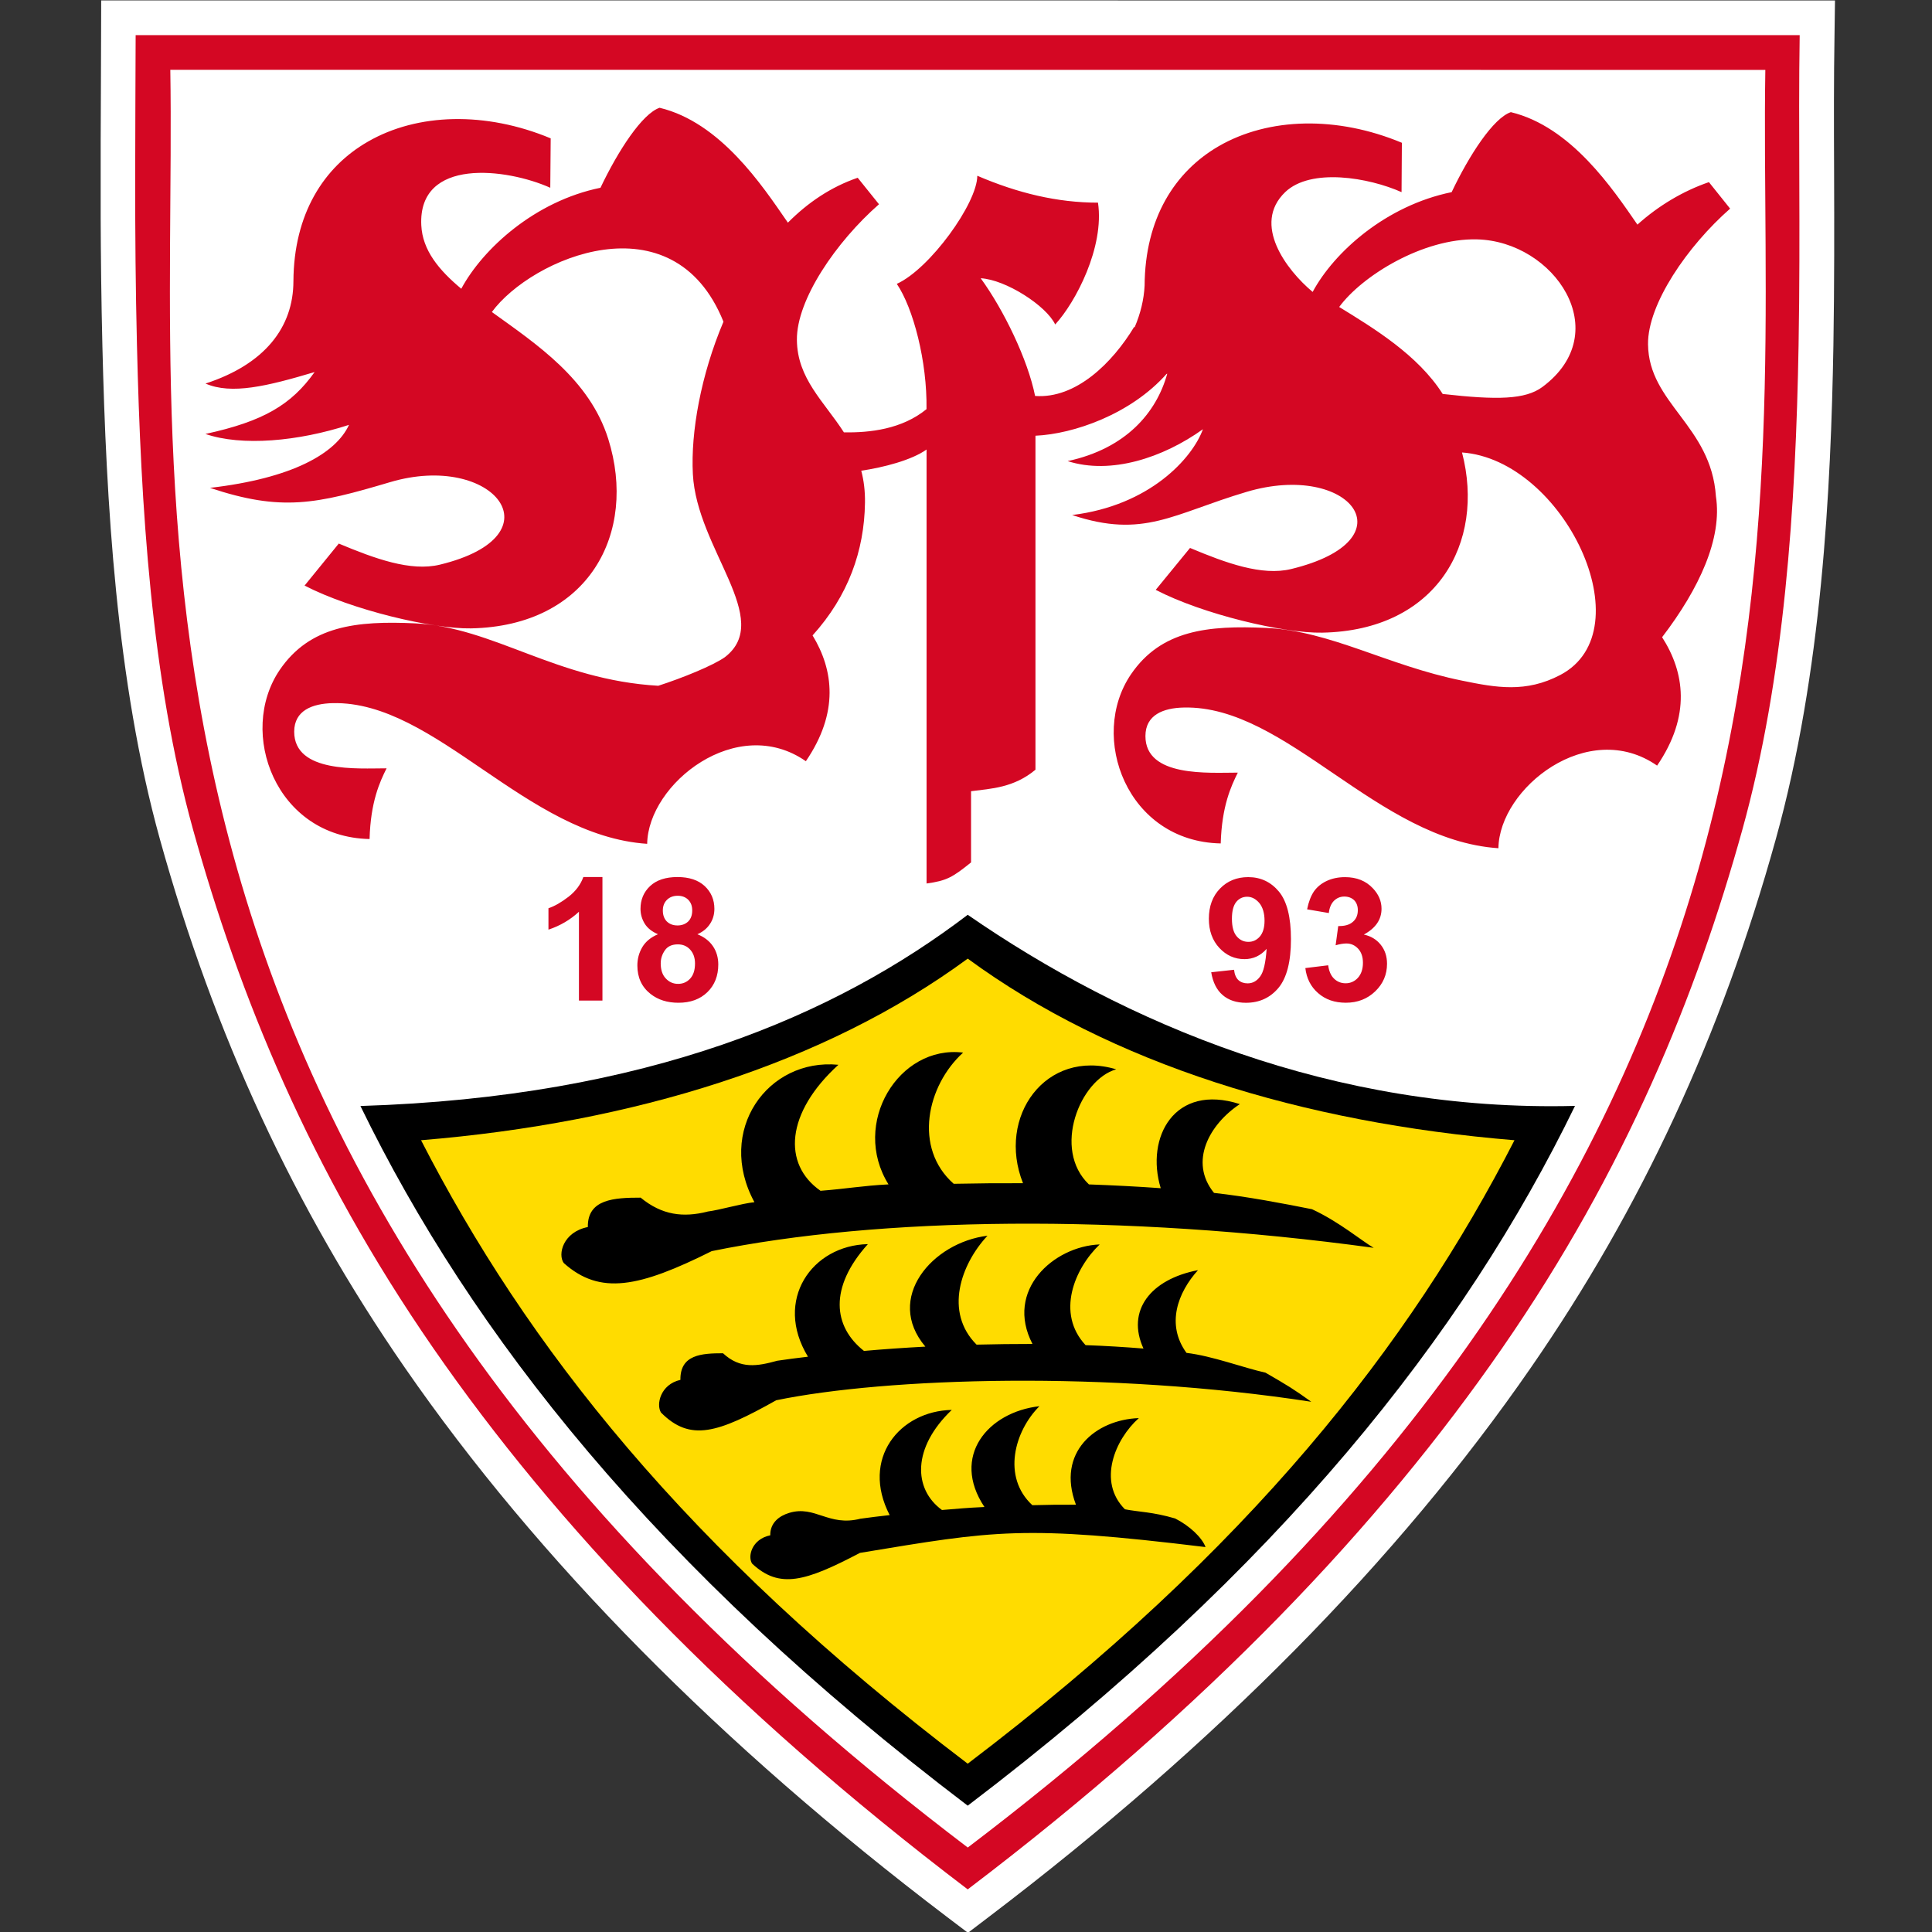 <?xml version="1.0" encoding="UTF-8" standalone="no"?> <svg xmlns:dc="http://purl.org/dc/elements/1.1/" xmlns:cc="http://creativecommons.org/ns#" xmlns:rdf="http://www.w3.org/1999/02/22-rdf-syntax-ns#" xmlns:svg="http://www.w3.org/2000/svg" xmlns="http://www.w3.org/2000/svg" xmlns:sodipodi="http://sodipodi.sourceforge.net/DTD/sodipodi-0.dtd" xmlns:inkscape="http://www.inkscape.org/namespaces/inkscape" id="svg42" viewBox="0 0 52 52" version="1.2" height="52" width="52"><rect x="0" y="0" width="52" height="52" fill="#333333" stroke="none"/><defs id="defs18"><clipPath id="clipPath4"><rect y="0" x="0" id="rect2" height="376" width="341"></rect></clipPath><clipPath id="clipPath8"><path id="path6" d="M 0,1 H 420.95 V 193 H 0 Z"></path></clipPath><clipPath id="clip4"><rect y="0" x="0" id="rect10" height="194" width="421"></rect></clipPath><g id="g13" clip-path="url(#clip4)"></g><clipPath id="clip6"><path id="path15" d="m 319.38,74.219 h 67.754 v 75.488 H 319.38 Z"></path></clipPath></defs><g id="g40" stroke-width="0.27" transform="matrix(0.689,0,0,0.689,-217.343,-51.126)"><g id="g22" stroke-width="0.27" clip-path="url(#clip6)"><path id="path20" fill="#ffffff" d="m 319.4,74.219 -0.004,1.352 c 0,0.738 -0.004,1.504 -0.008,2.281 -0.016,2.961 -0.027,6.312 0.059,9.859 0.148,6.066 0.535,13.102 2.246,19.273 2.129,7.66 5.258,14.414 9.57,20.648 5.188,7.5 12.309,14.719 21.176,21.453 l 0.82,0.621 0.816,-0.621 c 8.863,-6.734 15.988,-13.949 21.172,-21.453 4.316,-6.234 7.445,-12.988 9.57,-20.648 1.809,-6.508 2.152,-13.723 2.25,-19.281 0.039,-2.398 0.035,-4.656 0.027,-6.84 -0.008,-1.859 -0.012,-3.613 0.016,-5.266 l 0.019,-1.375 h -1.375 l -65.004,-0.004 z"></path></g><g id="g38"><path id="path24" fill="#d40723" d="m 353.25,148.01 c -9.398,-7.141 -16.102,-14.238 -20.879,-21.145 -4.832,-6.988 -7.59,-13.812 -9.379,-20.242 -1.645,-5.934 -2.043,-12.652 -2.195,-18.945 -0.109,-4.445 -0.059,-8.516 -0.051,-12.102 h 65.004 c -0.059,3.59 0.035,7.656 -0.043,12.102 -0.109,6.293 -0.551,13.012 -2.199,18.945 -1.785,6.43 -4.543,13.254 -9.379,20.242 -4.773,6.906 -11.477,14.004 -20.879,21.145"></path><path id="path26" fill="#ffffff" d="m 322.1,76.93 c 0.277,17.199 -3.672,42.988 31.152,69.445 34.828,-26.453 30.879,-52.242 31.156,-69.441 z"></path><path id="path28" fill="#d40723" d="m 366.44,112.02 0.891,-0.109 c 0.031,0.227 0.105,0.402 0.23,0.523 0.125,0.121 0.277,0.18 0.453,0.18 0.188,0 0.352,-0.074 0.48,-0.215 0.129,-0.145 0.195,-0.34 0.195,-0.586 0,-0.23 -0.062,-0.414 -0.188,-0.551 -0.125,-0.133 -0.277,-0.203 -0.457,-0.203 -0.117,0 -0.258,0.023 -0.422,0.07 l 0.102,-0.75 c 0.25,0.004 0.438,-0.047 0.57,-0.164 0.133,-0.113 0.195,-0.266 0.195,-0.457 0,-0.16 -0.047,-0.289 -0.141,-0.387 -0.098,-0.094 -0.227,-0.145 -0.387,-0.145 -0.156,0 -0.289,0.055 -0.402,0.164 -0.109,0.109 -0.18,0.27 -0.203,0.48 l -0.848,-0.145 c 0.059,-0.293 0.148,-0.523 0.266,-0.699 0.121,-0.172 0.285,-0.309 0.5,-0.41 0.211,-0.098 0.449,-0.148 0.715,-0.148 0.453,0 0.816,0.145 1.086,0.434 0.227,0.238 0.34,0.504 0.34,0.801 0,0.422 -0.23,0.758 -0.691,1.008 0.273,0.059 0.496,0.191 0.66,0.398 0.164,0.203 0.246,0.453 0.246,0.742 0,0.422 -0.152,0.781 -0.461,1.078 -0.309,0.297 -0.691,0.445 -1.148,0.445 -0.438,0 -0.797,-0.125 -1.082,-0.375 -0.289,-0.25 -0.453,-0.578 -0.5,-0.98 m -1.594,-1.848 c 0,-0.297 -0.07,-0.527 -0.203,-0.691 -0.141,-0.164 -0.297,-0.246 -0.477,-0.246 -0.168,0 -0.312,0.066 -0.422,0.199 -0.113,0.137 -0.172,0.355 -0.172,0.66 0,0.312 0.062,0.539 0.184,0.684 0.125,0.148 0.277,0.219 0.461,0.219 0.176,0 0.324,-0.07 0.445,-0.207 0.121,-0.141 0.184,-0.348 0.184,-0.617 m -2.086,2.012 0.895,-0.098 c 0.019,0.18 0.078,0.316 0.168,0.402 0.094,0.086 0.215,0.129 0.363,0.129 0.191,0 0.352,-0.086 0.484,-0.262 0.137,-0.176 0.219,-0.535 0.258,-1.086 -0.234,0.266 -0.523,0.402 -0.867,0.402 -0.379,0 -0.707,-0.145 -0.98,-0.438 -0.273,-0.293 -0.41,-0.672 -0.41,-1.141 0,-0.484 0.145,-0.879 0.434,-1.176 0.289,-0.301 0.66,-0.449 1.105,-0.449 0.488,0 0.887,0.191 1.199,0.566 0.312,0.379 0.469,0.996 0.469,1.859 0,0.879 -0.164,1.512 -0.488,1.902 -0.324,0.387 -0.746,0.582 -1.273,0.582 -0.371,0 -0.676,-0.102 -0.906,-0.301 -0.234,-0.199 -0.383,-0.496 -0.449,-0.895 m -21.504,-0.352 c 0,0.254 0.062,0.453 0.195,0.594 0.129,0.141 0.289,0.215 0.484,0.215 0.191,0 0.348,-0.07 0.473,-0.207 0.125,-0.137 0.188,-0.332 0.188,-0.59 0,-0.227 -0.066,-0.406 -0.191,-0.543 -0.125,-0.137 -0.285,-0.203 -0.48,-0.203 -0.227,0 -0.395,0.074 -0.504,0.23 -0.109,0.156 -0.164,0.324 -0.164,0.504 m 0.082,-2.059 c 0,0.184 0.055,0.328 0.156,0.43 0.105,0.102 0.242,0.156 0.418,0.156 0.172,0 0.312,-0.055 0.418,-0.156 0.105,-0.105 0.156,-0.25 0.156,-0.43 0,-0.176 -0.051,-0.312 -0.156,-0.418 -0.102,-0.102 -0.242,-0.156 -0.41,-0.156 -0.176,0 -0.316,0.055 -0.422,0.16 -0.105,0.105 -0.16,0.242 -0.16,0.414 m -0.188,0.93 c -0.238,-0.102 -0.41,-0.238 -0.52,-0.414 -0.109,-0.18 -0.164,-0.371 -0.164,-0.578 0,-0.359 0.125,-0.656 0.375,-0.891 0.25,-0.234 0.605,-0.352 1.07,-0.352 0.453,0 0.809,0.117 1.062,0.352 0.25,0.234 0.379,0.531 0.379,0.891 0,0.219 -0.059,0.422 -0.176,0.594 -0.113,0.172 -0.277,0.305 -0.488,0.398 0.266,0.105 0.469,0.262 0.609,0.469 0.137,0.203 0.207,0.441 0.207,0.711 0,0.441 -0.141,0.805 -0.426,1.082 -0.281,0.273 -0.656,0.414 -1.129,0.414 -0.434,0 -0.797,-0.113 -1.09,-0.344 -0.344,-0.27 -0.516,-0.641 -0.516,-1.113 0,-0.262 0.066,-0.5 0.195,-0.719 0.129,-0.215 0.332,-0.383 0.609,-0.5 m -2.168,2.59 h -0.918 v -3.469 c -0.336,0.312 -0.734,0.547 -1.191,0.699 v -0.836 c 0.242,-0.082 0.5,-0.23 0.785,-0.449 0.281,-0.219 0.473,-0.477 0.578,-0.77 h 0.746 z"></path><path id="path30" fill="#d40723" d="m 370.21,79.781 c -2.527,-1.055 -5.195,-0.996 -7.148,0.129 -1.723,0.996 -2.887,2.824 -2.902,5.453 -0.027,0.539 -0.16,1.094 -0.391,1.629 l -0.016,-0.02 c -0.852,1.41 -2.277,2.816 -3.871,2.699 -0.285,-1.422 -1.223,-3.359 -2.125,-4.598 0.973,0.051 2.562,1.07 2.91,1.805 0.797,-0.863 1.93,-3.019 1.672,-4.758 -1.586,0 -3.129,-0.371 -4.715,-1.051 0,1.07 -1.855,3.641 -3.144,4.223 0.645,0.953 1.188,3.031 1.16,4.894 -0.953,0.781 -2.211,0.926 -3.227,0.906 -0.777,-1.207 -1.824,-2.098 -1.836,-3.613 -0.016,-1.57 1.535,-3.832 3.207,-5.297 l -0.832,-1.035 c -1.043,0.359 -1.938,0.961 -2.727,1.754 l -0.043,-0.062 c -0.953,-1.379 -2.59,-3.856 -4.969,-4.426 -0.68,0.234 -1.613,1.664 -2.309,3.125 -2.562,0.523 -4.594,2.379 -5.438,3.945 -0.883,-0.738 -1.516,-1.508 -1.562,-2.484 -0.125,-2.66 3.34,-2.223 5.039,-1.461 l 0.016,-1.93 c -2.527,-1.055 -5.199,-0.996 -7.148,0.133 -1.723,0.992 -2.887,2.82 -2.902,5.449 -0.004,1.793 -1.109,3.238 -3.434,3.996 1.012,0.441 2.406,0.105 4.262,-0.449 -0.906,1.273 -1.996,1.926 -4.266,2.418 1.418,0.488 3.617,0.293 5.609,-0.355 -0.516,1.121 -2.223,2.09 -5.43,2.461 2.801,0.934 4.152,0.633 7.035,-0.223 4.035,-1.199 6.652,2.082 1.945,3.223 -1.141,0.277 -2.539,-0.234 -3.949,-0.824 l -1.336,1.641 c 1.84,0.953 5,1.699 6.5,1.672 4.609,-0.09 6.512,-3.734 5.363,-7.398 -0.734,-2.336 -2.801,-3.703 -4.547,-4.961 1.539,-2.098 7.078,-4.512 9.047,0.379 -0.883,2.086 -1.281,4.312 -1.195,5.953 0.152,2.934 3.172,5.676 1.25,7.152 -0.469,0.332 -1.68,0.82 -2.602,1.117 -4.008,-0.234 -6.434,-2.289 -9.492,-2.438 -2.293,-0.109 -4.117,0.094 -5.293,1.816 -1.664,2.445 -0.16,6.535 3.508,6.609 0.039,-1.453 0.398,-2.231 0.664,-2.762 -1.125,0 -3.609,0.191 -3.609,-1.434 0.004,-0.828 0.707,-1.094 1.508,-1.113 4.016,-0.09 7.539,5.18 12.281,5.496 0.035,-2.348 3.508,-5.102 6.199,-3.227 1.301,-1.906 1.082,-3.566 0.262,-4.914 1.398,-1.547 2.019,-3.309 2.047,-5.176 0.008,-0.469 -0.047,-0.883 -0.145,-1.258 0.867,-0.129 1.965,-0.41 2.551,-0.828 v 16.953 c 0.789,-0.109 1.016,-0.242 1.738,-0.824 v -2.781 c 0.797,-0.102 1.676,-0.137 2.516,-0.84 v -13.047 c 1.488,-0.066 3.719,-0.836 5.121,-2.414 0.012,-0.004 0.019,-0.004 0.027,-0.008 -0.426,1.535 -1.625,2.926 -3.891,3.414 1.684,0.539 3.719,-0.125 5.285,-1.246 -0.406,1.121 -2.062,2.981 -5.109,3.352 2.801,0.934 3.938,-0.051 6.82,-0.906 4.035,-1.199 6.441,1.875 1.734,3.016 -1.141,0.277 -2.543,-0.234 -3.949,-0.824 l -1.34,1.637 c 1.84,0.957 5,1.703 6.504,1.672 4.457,-0.082 6.383,-3.496 5.461,-7.039 3.973,0.285 7.16,6.945 3.84,8.691 -1.344,0.707 -2.508,0.496 -3.836,0.223 -2.934,-0.594 -5.125,-1.941 -7.641,-2.059 -2.293,-0.109 -4.117,0.086 -5.293,1.809 -1.668,2.445 -0.16,6.535 3.504,6.609 0.043,-1.457 0.402,-2.231 0.668,-2.766 -1.129,0 -3.613,0.191 -3.609,-1.43 0,-0.828 0.703,-1.098 1.504,-1.113 4.019,-0.09 7.543,5.18 12.285,5.496 0.031,-2.348 3.504,-5.102 6.199,-3.227 1.332,-1.953 1.07,-3.652 0.195,-5.016 1.457,-1.906 2.356,-3.863 2.102,-5.504 -0.188,-2.769 -2.629,-3.625 -2.652,-5.941 -0.016,-1.57 1.539,-3.832 3.207,-5.297 l -0.828,-1.035 c -1.012,0.348 -1.973,0.922 -2.793,1.66 -0.957,-1.387 -2.586,-3.828 -4.945,-4.394 -0.684,0.234 -1.617,1.664 -2.312,3.125 -2.559,0.523 -4.586,2.332 -5.43,3.898 -1.027,-0.859 -2.375,-2.644 -1.074,-3.898 1.004,-0.961 3.269,-0.57 4.547,0 z m 1.594,9.812 c -0.965,-1.523 -2.703,-2.574 -4.043,-3.398 0.891,-1.215 3.273,-2.691 5.379,-2.641 3.019,0.07 5.441,3.625 2.559,5.766 -0.664,0.492 -1.762,0.516 -3.894,0.273"></path><path id="path32" d="m 353.25,144.74 c -12.195,-9.262 -19.398,-18.441 -23.723,-27.332 11.227,-0.348 18.586,-3.559 23.723,-7.469 6.133,4.238 14.27,7.707 23.723,7.465 -4.32,8.891 -11.527,18.07 -23.723,27.336"></path><path id="path34" fill="#ffdc00" d="m 353.25,143.1 c -11.047,-8.391 -17.266,-16.383 -21.355,-24.355 8.305,-0.684 15.758,-2.981 21.355,-7.094 5.606,4.109 13.055,6.41 21.359,7.094 -4.09,7.973 -10.309,15.965 -21.359,24.355"></path><path id="path36" d="m 349.06,133.53 c 0.371,-0.051 0.754,-0.098 1.141,-0.141 -1.141,-2.203 0.387,-4.066 2.426,-4.109 -1.551,1.48 -1.508,3.09 -0.383,3.91 0.738,-0.059 0.906,-0.082 1.66,-0.117 -1.324,-1.984 0.137,-3.711 2.148,-3.938 -0.973,0.969 -1.473,2.762 -0.277,3.867 0.68,-0.016 1.027,-0.023 1.703,-0.019 -0.777,-2.047 0.77,-3.324 2.457,-3.383 -0.926,0.824 -1.629,2.477 -0.543,3.562 0.527,0.105 1.074,0.098 1.961,0.359 0.578,0.293 1.051,0.75 1.188,1.117 -7.148,-0.867 -8.207,-0.648 -13.5,0.227 -2.137,1.121 -3.141,1.418 -4.211,0.422 -0.184,-0.266 -0.027,-0.957 0.707,-1.109 -0.008,-0.488 0.348,-0.758 0.738,-0.875 1.012,-0.309 1.535,0.547 2.785,0.227 m -3.269,-6.168 c 0.398,-0.059 0.805,-0.113 1.219,-0.16 -1.348,-2.211 0.156,-4.352 2.34,-4.398 -1.531,1.699 -1.355,3.227 -0.152,4.172 0.789,-0.07 1.59,-0.125 2.398,-0.168 -1.605,-1.895 0.273,-4.07 2.426,-4.332 -1.039,1.113 -1.699,2.981 -0.426,4.254 0.73,-0.019 1.461,-0.027 2.184,-0.027 -1.09,-2.094 0.82,-3.816 2.625,-3.887 -0.988,0.949 -1.711,2.688 -0.551,3.934 0.773,0.027 1.531,0.074 2.262,0.133 -0.68,-1.48 0.277,-2.707 2.129,-3.062 -0.793,0.879 -1.254,2.121 -0.449,3.231 1.016,0.121 2.223,0.582 3.086,0.773 0.852,0.492 1.105,0.645 1.789,1.137 -7.953,-1.223 -16.602,-0.945 -20.902,-0.059 -2.285,1.285 -3.359,1.629 -4.5,0.48 -0.195,-0.305 -0.031,-1.098 0.758,-1.277 -0.016,-0.988 0.832,-1.039 1.664,-1.039 0.676,0.629 1.344,0.504 2.102,0.297 m -2.711,-5.832 c 0.492,-0.062 1.32,-0.312 1.836,-0.367 -1.516,-2.793 0.512,-5.637 3.281,-5.367 -2.059,1.875 -2.191,3.883 -0.699,4.922 0.977,-0.074 1.652,-0.199 2.656,-0.25 -1.48,-2.375 0.398,-5.457 2.914,-5.148 -1.418,1.289 -1.953,3.727 -0.367,5.125 0.902,-0.019 1.809,-0.027 2.707,-0.023 -1.035,-2.598 0.891,-5.269 3.641,-4.449 -1.418,0.402 -2.508,3.121 -1.066,4.496 0.957,0.035 1.895,0.082 2.805,0.148 -0.605,-1.988 0.539,-4.109 3.09,-3.285 -1.18,0.781 -2.004,2.246 -1.008,3.469 1.262,0.137 2.758,0.422 3.828,0.637 1.059,0.488 1.996,1.277 2.41,1.508 -9.863,-1.348 -19.336,-1.203 -25.859,0.129 -2.84,1.418 -4.363,1.734 -5.781,0.465 -0.242,-0.332 -0.035,-1.211 0.941,-1.406 -0.019,-1.094 1.035,-1.148 2.062,-1.148 0.84,0.691 1.668,0.781 2.609,0.547"></path></g></g></svg> 